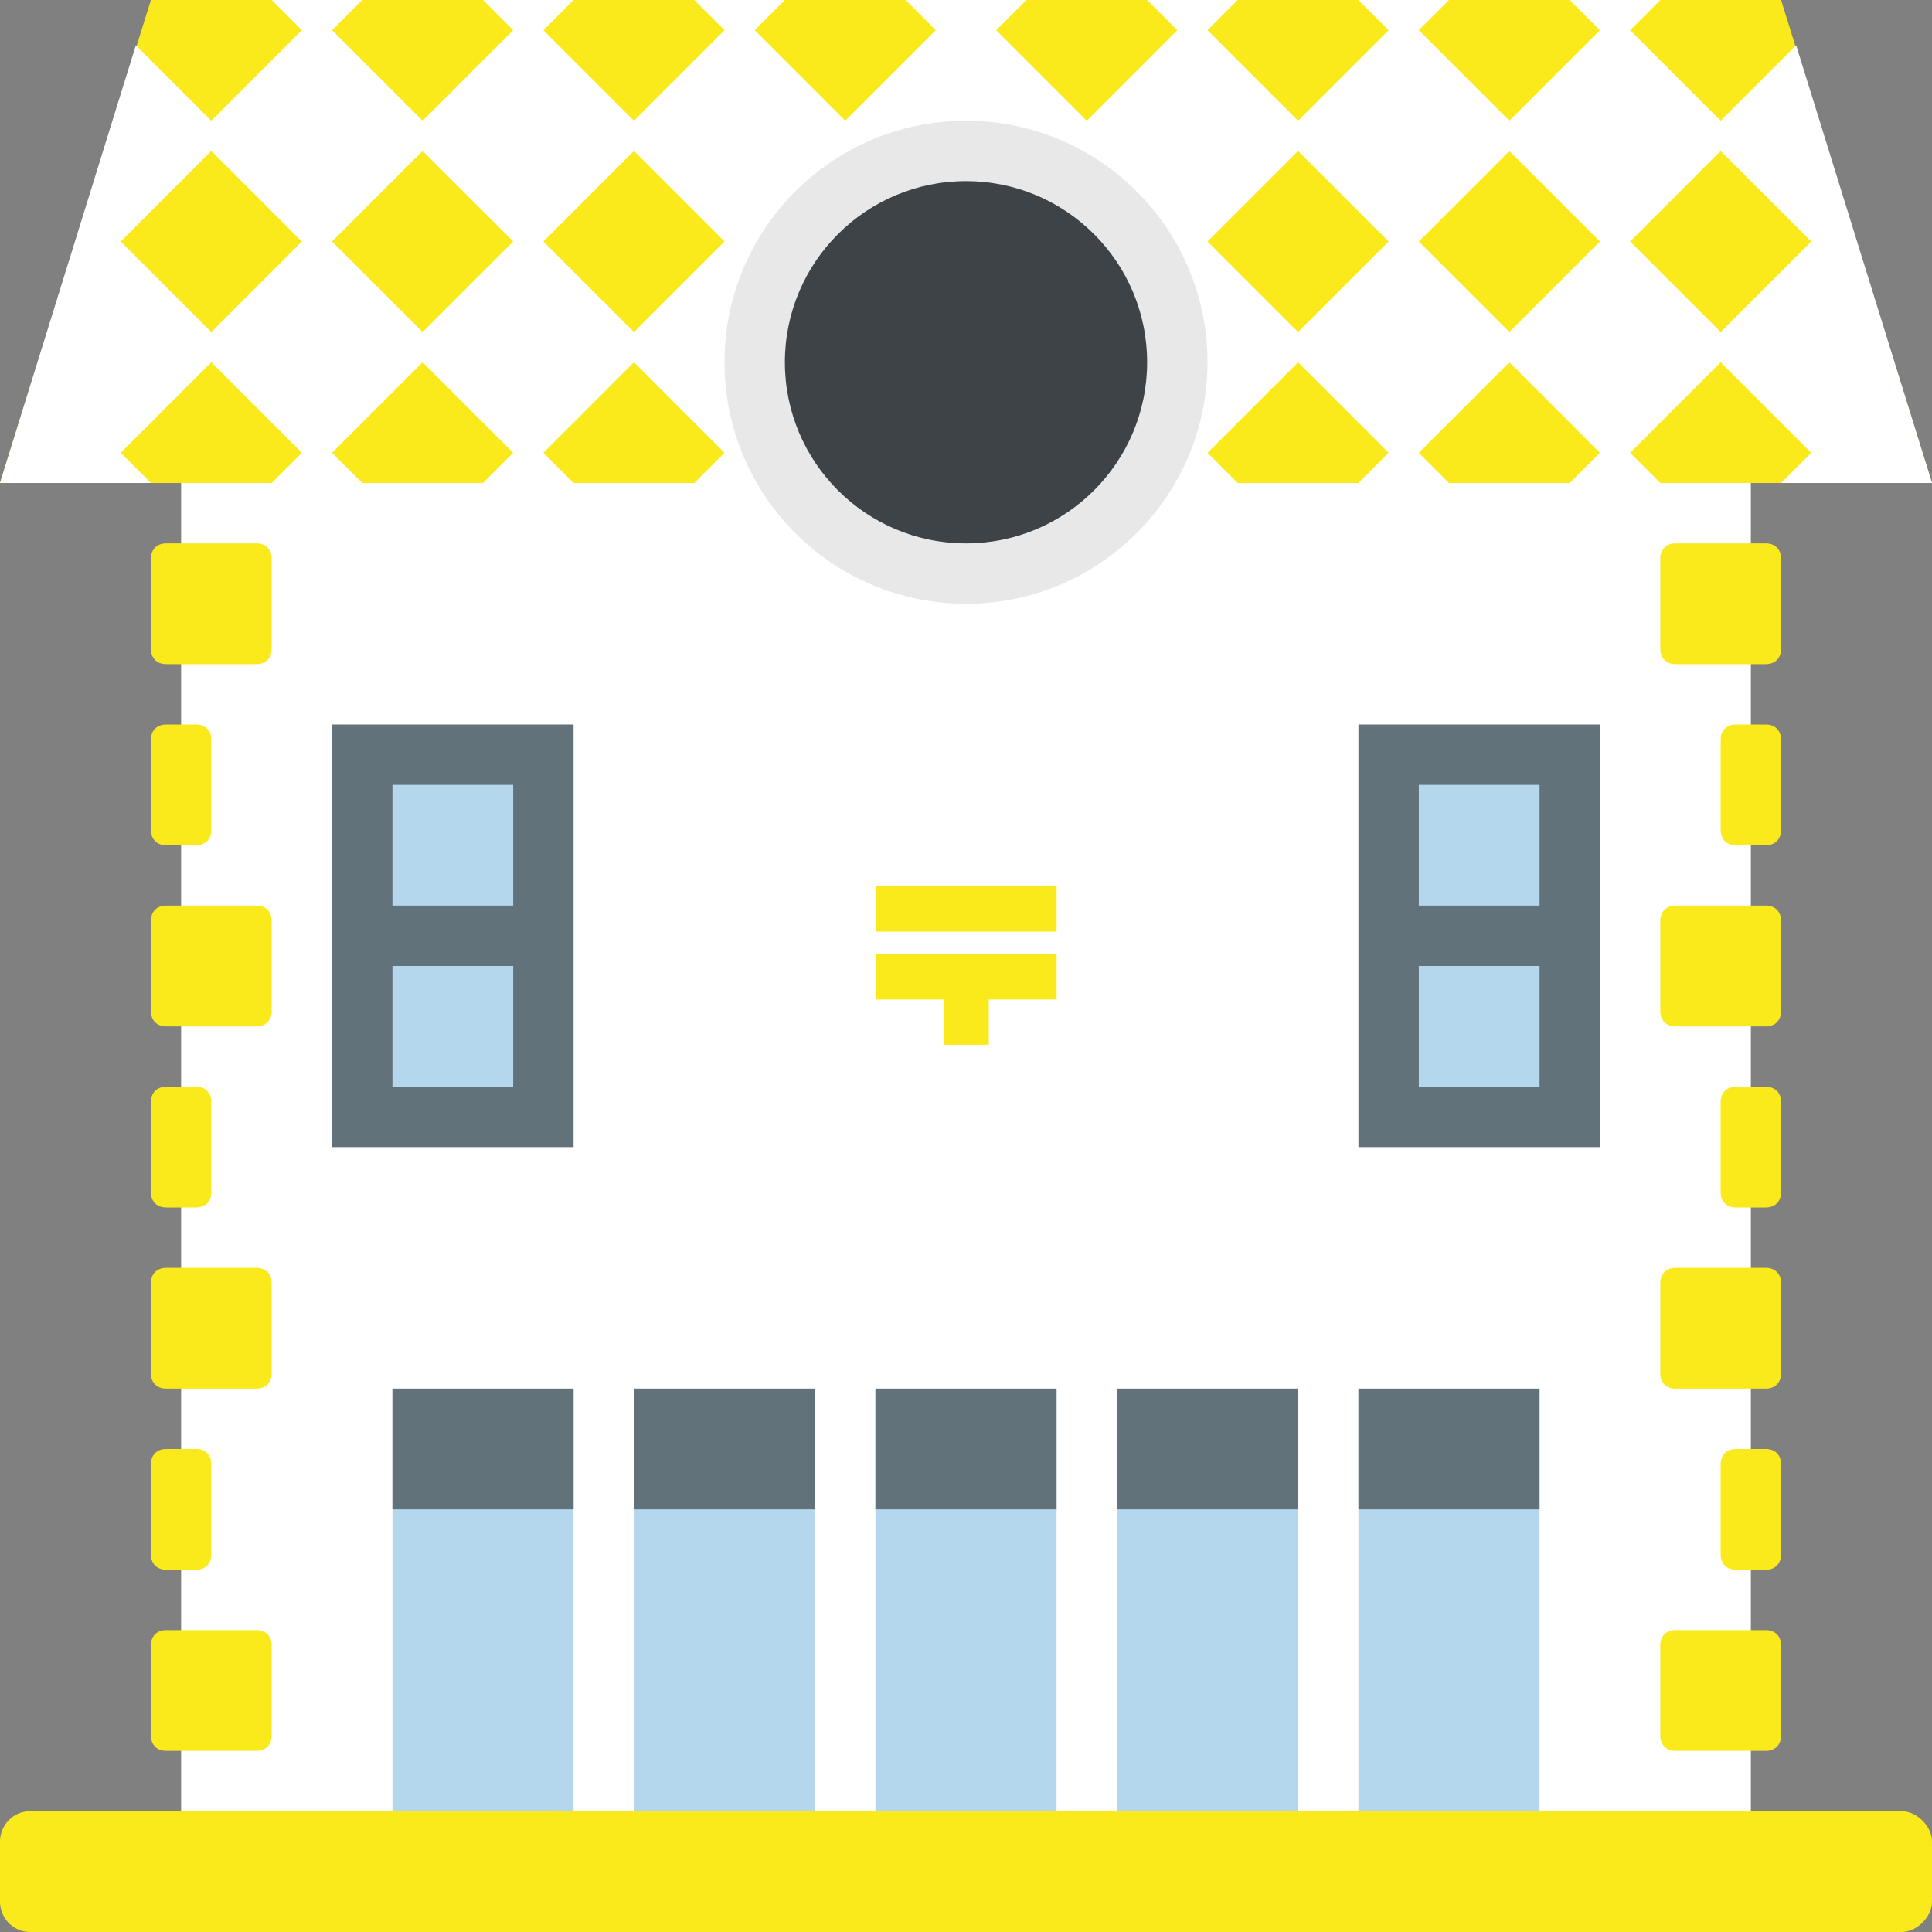 <?xml version="1.0" encoding="UTF-8"?> <svg xmlns="http://www.w3.org/2000/svg" width="1287" height="1287" viewBox="0 0 1287 1287" fill="none"><rect x="0" y="0" width="1287" height="1287" fill="#808080" stroke="none"/> <path d="M1266.89 1206.56H20.109C8.044 1206.56 0 1216.62 0 1226.67V1266.89C0 1276.95 8.044 1287 20.109 1287H1266.89C1276.95 1287 1287 1276.95 1287 1266.89V1226.67C1287 1216.62 1276.95 1206.56 1266.89 1206.56Z" fill="#FAEA1C"></path> <path d="M120.656 281.531H1166.34V1206.56H120.656V281.531Z" fill="white"></path> <path d="M1287 321.75H0L100.547 0H1186.45L1287 321.75Z" fill="#FAEA1C"></path> <path d="M221.203 482.625H382.078V764.156H221.203V482.625ZM904.922 482.625H1065.8V764.156H904.922V482.625Z" fill="#62727A"></path> <path d="M261.422 522.844H341.859V723.938H261.422V522.844ZM945.141 522.844H1025.58V723.938H945.141V522.844Z" fill="#B4D7EE"></path> <path d="M237.291 603.281H368.002V643.5H237.291V603.281ZM921.01 603.281H1051.72V643.5H921.01V603.281Z" fill="#62727A"></path> <path d="M221.203 884.812H1065.8V1206.56H221.203V884.812Z" fill="white"></path> <path d="M643.5 824.484L914.977 945.141H1005.47L643.5 784.266L281.531 945.141H372.023L643.5 824.484Z" fill="white"></path> <path d="M1287 321.75L1196.51 30.164L1146.23 80.438L1085.91 20.109L1106.02 0H1045.69L1065.8 20.109L1005.47 80.438L945.141 20.109L965.25 0H904.922L925.031 20.109L864.703 80.438L804.375 20.109L824.484 0H764.156L784.266 20.109L723.938 80.438L663.609 20.109L683.719 0H603.281L623.391 20.109L563.062 80.438L502.734 20.109L522.844 0H462.516L482.625 20.109L422.297 80.438L361.969 20.109L382.078 0H321.75L341.859 20.109L281.531 80.438L221.203 20.109L241.312 0H180.984L201.094 20.109L140.766 80.438L90.492 30.164L0 321.75H100.547L80.438 301.641L140.766 241.312L201.094 301.641L180.984 321.75H241.312L221.203 301.641L281.531 241.312L341.859 301.641L321.75 321.75H382.078L361.969 301.641L422.297 241.312L482.625 301.641L462.516 321.75H824.484L804.375 301.641L864.703 241.312L925.031 301.641L904.922 321.75H965.25L945.141 301.641L1005.47 241.312L1065.8 301.641L1045.69 321.75H1106.02L1085.91 301.641L1146.23 241.312L1206.56 301.641L1186.45 321.75H1287ZM140.766 221.203L80.438 160.875L140.766 100.547L201.094 160.875L140.766 221.203ZM281.531 221.203L221.203 160.875L281.531 100.547L341.859 160.875L281.531 221.203ZM422.297 221.203L361.969 160.875L422.297 100.547L482.625 160.875L422.297 221.203ZM864.703 221.203L804.375 160.875L864.703 100.547L925.031 160.875L864.703 221.203ZM1005.47 221.203L945.141 160.875L1005.47 100.547L1065.8 160.875L1005.47 221.203ZM1146.23 221.203L1085.91 160.875L1146.23 100.547L1206.56 160.875L1146.23 221.203Z" fill="white"></path> <path d="M643.5 402.188C732.349 402.188 804.375 330.161 804.375 241.312C804.375 152.464 732.349 80.438 643.5 80.438C554.651 80.438 482.625 152.464 482.625 241.312C482.625 330.161 554.651 402.188 643.5 402.188Z" fill="#E8E8E8"></path> <path d="M643.5 361.969C710.137 361.969 764.156 307.949 764.156 241.312C764.156 174.676 710.137 120.656 643.5 120.656C576.863 120.656 522.844 174.676 522.844 241.312C522.844 307.949 576.863 361.969 643.5 361.969Z" fill="#3E4347"></path> <path d="M261.422 925.031H382.078V1206.56H261.422V925.031ZM422.297 925.031H542.953V1206.56H422.297V925.031ZM583.172 925.031H703.828V1206.56H583.172V925.031ZM744.047 925.031H864.703V1206.56H744.047V925.031ZM904.922 925.031H1025.58V1206.56H904.922V925.031Z" fill="#B4D7EE"></path> <path d="M261.422 925.031H382.078V1005.47H261.422V925.031ZM422.297 925.031H542.953V1005.47H422.297V925.031ZM744.047 925.031H864.703V1005.47H744.047V925.031ZM904.922 925.031H1025.58V1005.47H904.922V925.031ZM583.172 925.031H703.828V1005.47H583.172V925.031Z" fill="#62727A"></path> <path d="M180.984 432.352C180.984 438.384 176.963 442.406 170.93 442.406H110.602C104.569 442.406 100.547 438.384 100.547 432.352V372.023C100.547 365.991 104.569 361.969 110.602 361.969H170.93C176.963 361.969 180.984 365.991 180.984 372.023V432.352Z" fill="#FAEA1C"></path> <path d="M140.766 553.008C140.766 559.041 136.744 563.062 130.711 563.062H110.602C104.569 563.062 100.547 559.041 100.547 553.008V492.68C100.547 486.647 104.569 482.625 110.602 482.625H130.711C136.744 482.625 140.766 486.647 140.766 492.68V553.008Z" fill="#FAEA1C"></path> <path d="M140.766 794.32C140.766 800.353 136.744 804.375 130.711 804.375H110.602C104.569 804.375 100.547 800.353 100.547 794.32V733.992C100.547 727.959 104.569 723.938 110.602 723.938H130.711C136.744 723.938 140.766 727.959 140.766 733.992V794.32ZM180.984 673.664C180.984 679.697 176.963 683.719 170.93 683.719H110.602C104.569 683.719 100.547 679.697 100.547 673.664V613.336C100.547 607.303 104.569 603.281 110.602 603.281H170.93C176.963 603.281 180.984 607.303 180.984 613.336V673.664ZM140.766 1035.63C140.766 1041.67 136.744 1045.69 130.711 1045.69H110.602C104.569 1045.69 100.547 1041.67 100.547 1035.63V975.305C100.547 969.272 104.569 965.25 110.602 965.25H130.711C136.744 965.25 140.766 969.272 140.766 975.305V1035.63ZM180.984 914.977C180.984 921.009 176.963 925.031 170.93 925.031H110.602C104.569 925.031 100.547 921.009 100.547 914.977V854.648C100.547 848.616 104.569 844.594 110.602 844.594H170.93C176.963 844.594 180.984 848.616 180.984 854.648V914.977ZM180.984 1156.29C180.984 1162.32 176.963 1166.34 170.93 1166.34H110.602C104.569 1166.34 100.547 1162.32 100.547 1156.29V1095.96C100.547 1089.93 104.569 1085.91 110.602 1085.91H170.93C176.963 1085.91 180.984 1089.93 180.984 1095.96V1156.29Z" fill="#FAEA1C"></path> <path d="M1106.02 432.352C1106.02 438.384 1110.04 442.406 1116.07 442.406H1176.4C1182.43 442.406 1186.45 438.384 1186.45 432.352V372.023C1186.45 365.991 1182.43 361.969 1176.4 361.969H1116.07C1110.04 361.969 1106.02 365.991 1106.02 372.023V432.352Z" fill="#FAEA1C"></path> <path d="M1146.23 553.008C1146.23 559.041 1150.26 563.062 1156.29 563.062H1176.4C1182.43 563.062 1186.45 559.041 1186.45 553.008V492.68C1186.45 486.647 1182.43 482.625 1176.4 482.625H1156.29C1150.26 482.625 1146.23 486.647 1146.23 492.68V553.008Z" fill="#FAEA1C"></path> <path d="M1146.23 794.32C1146.23 800.353 1150.26 804.375 1156.29 804.375H1176.4C1182.43 804.375 1186.45 800.353 1186.45 794.32V733.992C1186.45 727.959 1182.43 723.938 1176.4 723.938H1156.29C1150.26 723.938 1146.23 727.959 1146.23 733.992V794.32ZM1106.02 673.664C1106.02 679.697 1110.04 683.719 1116.07 683.719H1176.4C1182.43 683.719 1186.45 679.697 1186.45 673.664V613.336C1186.45 607.303 1182.43 603.281 1176.4 603.281H1116.07C1110.04 603.281 1106.02 607.303 1106.02 613.336V673.664ZM1146.23 1035.63C1146.23 1041.67 1150.26 1045.69 1156.29 1045.69H1176.4C1182.43 1045.69 1186.45 1041.67 1186.45 1035.63V975.305C1186.45 969.272 1182.43 965.25 1176.4 965.25H1156.29C1150.26 965.25 1146.23 969.272 1146.23 975.305V1035.63ZM1106.02 914.977C1106.02 921.009 1110.04 925.031 1116.07 925.031H1176.4C1182.43 925.031 1186.45 921.009 1186.45 914.977V854.648C1186.45 848.616 1182.43 844.594 1176.4 844.594H1116.07C1110.04 844.594 1106.02 848.616 1106.02 854.648V914.977ZM1106.02 1156.29C1106.02 1162.32 1110.04 1166.34 1116.07 1166.34H1176.4C1182.43 1166.34 1186.45 1162.32 1186.45 1156.29V1095.96C1186.45 1089.93 1182.43 1085.91 1176.4 1085.91H1116.07C1110.04 1085.91 1106.02 1089.93 1106.02 1095.96V1156.29Z" fill="#FAEA1C"></path> <path d="M583.306 590.473H703.873V620.614H583.306V590.473ZM583.306 635.685H703.873V665.827H583.306V635.685Z" fill="#FAEA1C"></path> <path d="M628.519 650.756H658.66V695.968H628.519V650.756Z" fill="#FAEA1C"></path> </svg> 